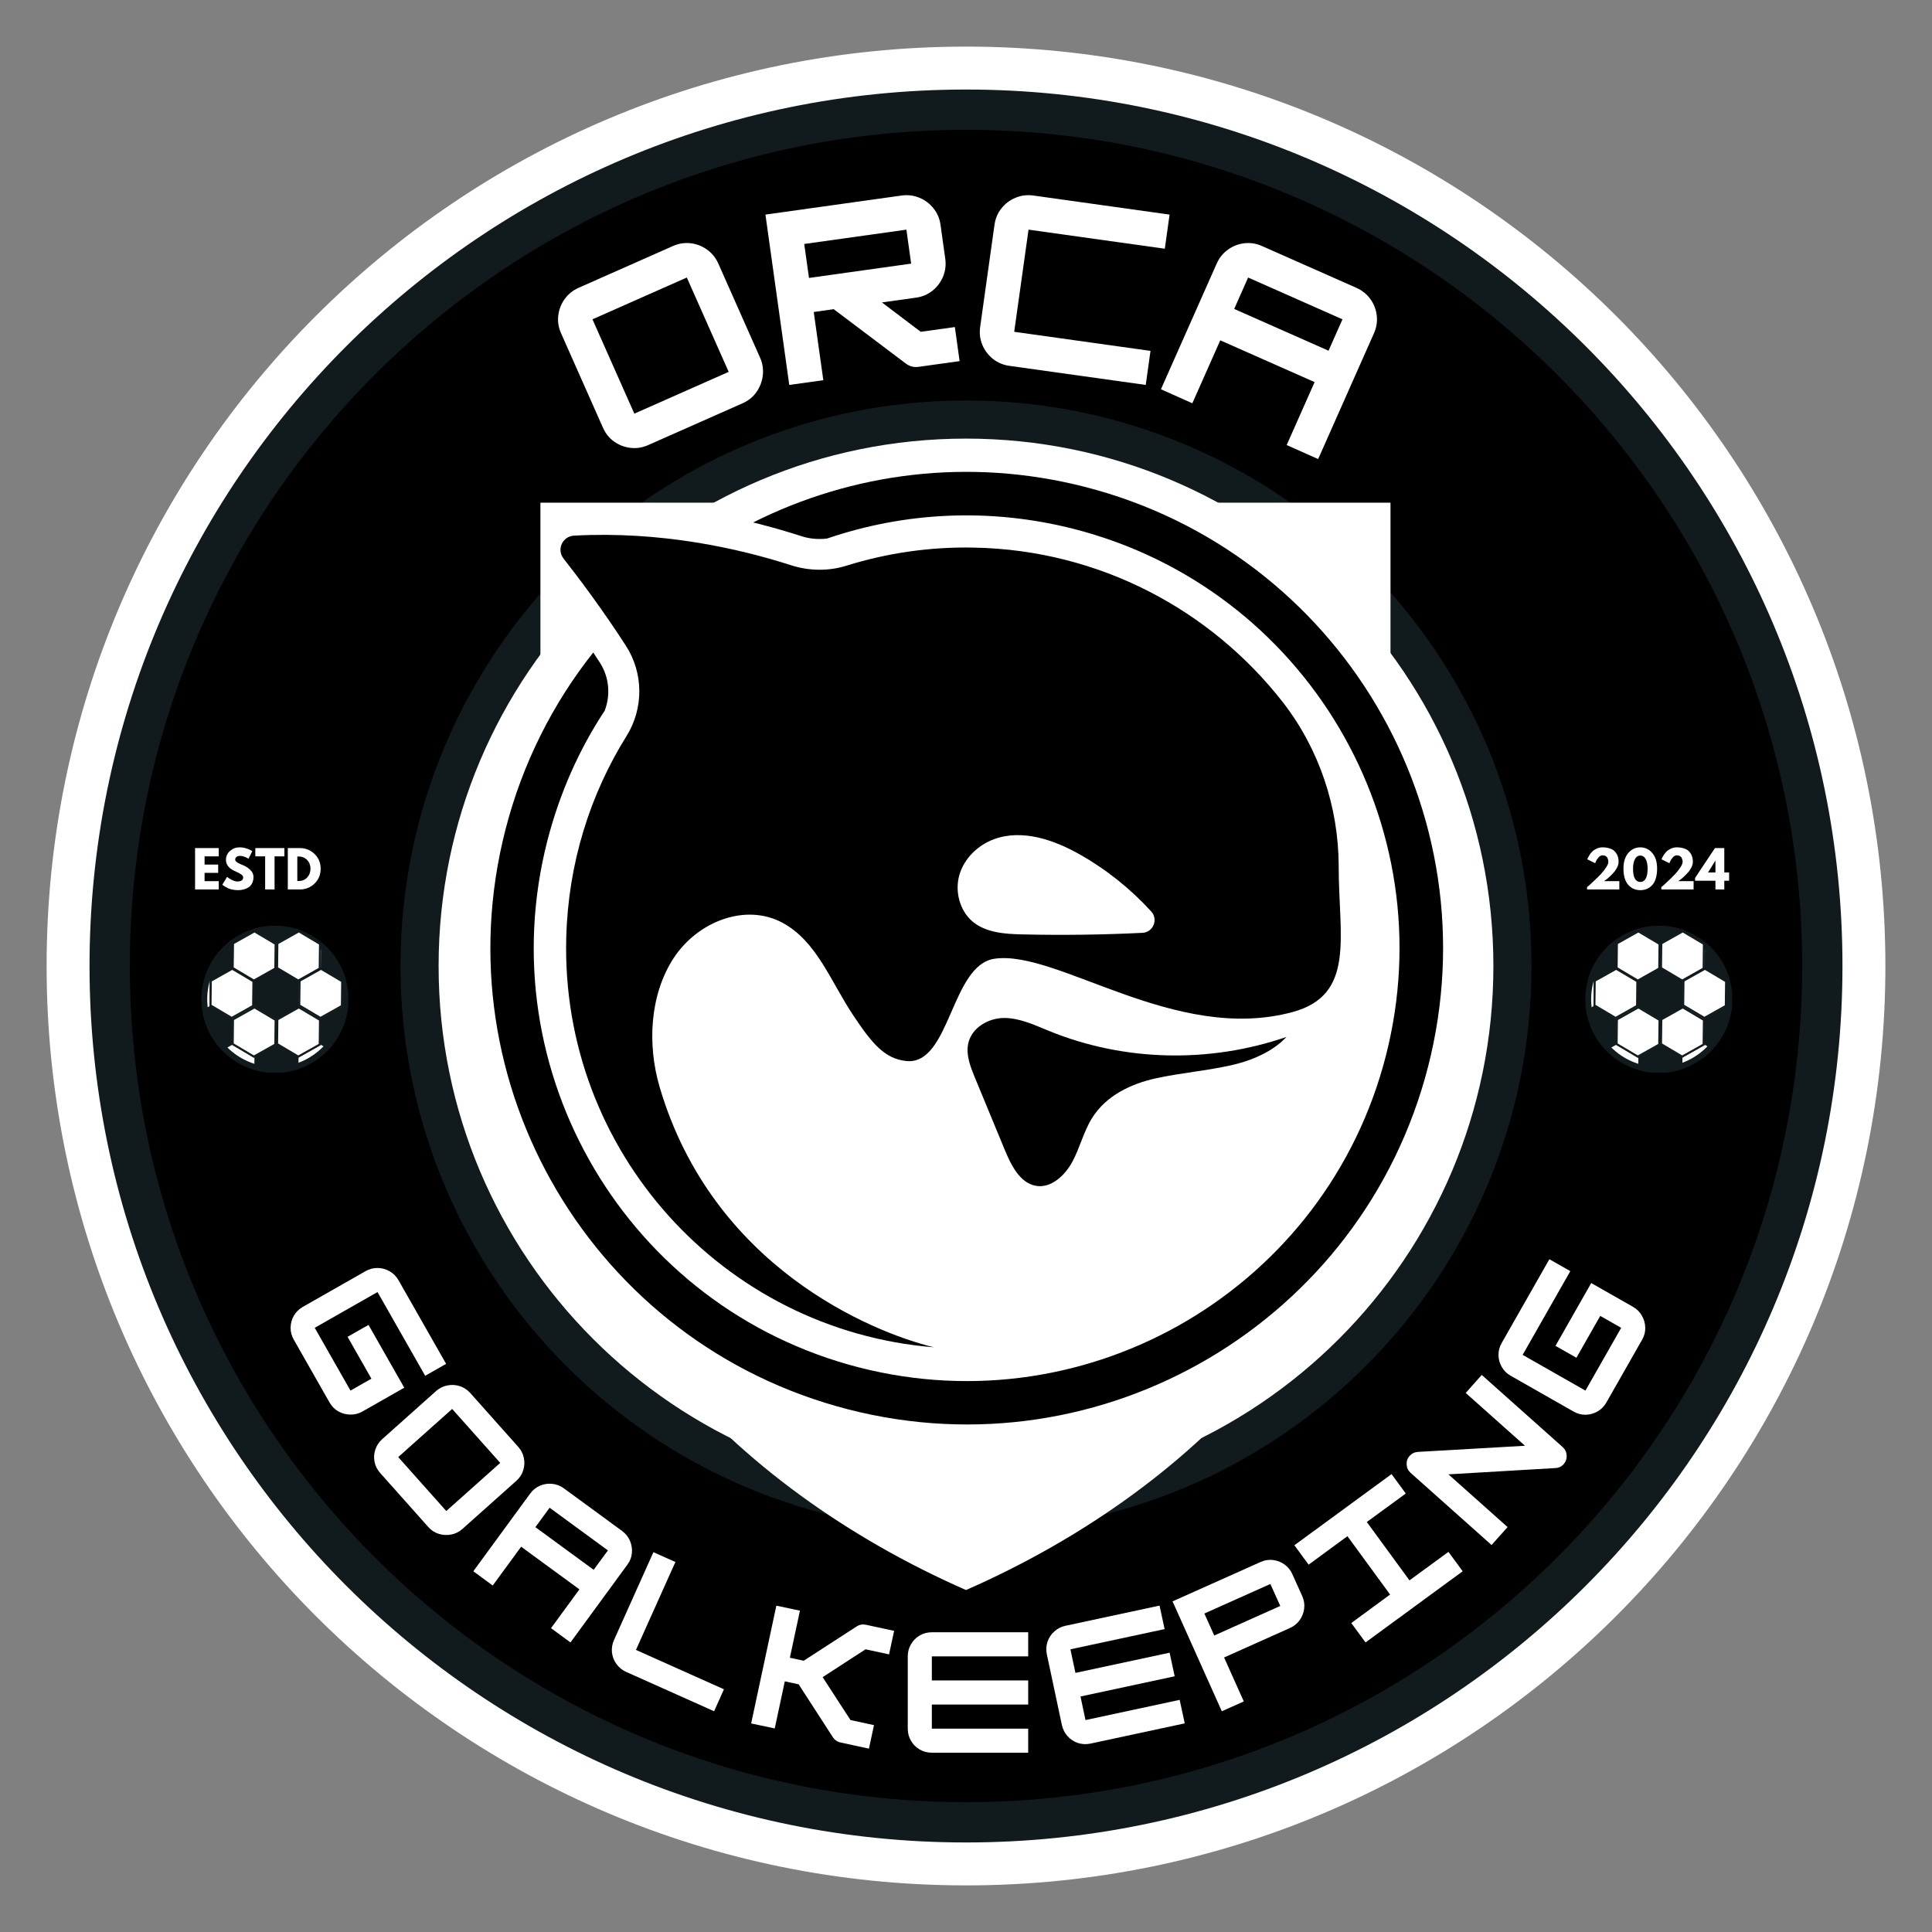 <svg version="1.0" preserveAspectRatio="xMidYMid meet" height="500" viewBox="0 0 375 375" zoomAndPan="magnify" width="500" xmlns:xlink="http://www.w3.org/1999/xlink" xmlns="http://www.w3.org/2000/svg"><rect x="0" y="0" width="375" height="375" fill="#808080" stroke="none"/><defs><g></g><clipPath id="1bfa4378e1"><path clip-rule="nonzero" d="M 9.047 9.047 L 365.953 9.047 L 365.953 365.953 L 9.047 365.953 Z M 9.047 9.047"></path></clipPath><clipPath id="4350d46f94"><path clip-rule="nonzero" d="M 187.5 9.047 C 88.945 9.047 9.047 88.941 9.047 187.5 C 9.047 286.055 88.945 365.953 187.5 365.953 C 286.055 365.953 365.953 286.055 365.953 187.5 C 365.953 88.941 286.055 9.047 187.5 9.047 Z M 187.5 9.047"></path></clipPath><clipPath id="11b50e1cae"><path clip-rule="nonzero" d="M 17.379 17.379 L 357.621 17.379 L 357.621 357.621 L 17.379 357.621 Z M 17.379 17.379"></path></clipPath><clipPath id="08134167a1"><path clip-rule="nonzero" d="M 187.5 17.379 C 93.547 17.379 17.379 93.547 17.379 187.5 C 17.379 281.453 93.547 357.621 187.5 357.621 C 281.453 357.621 357.621 281.453 357.621 187.5 C 357.621 93.547 281.453 17.379 187.5 17.379 Z M 187.5 17.379"></path></clipPath><clipPath id="37cafa5a40"><path clip-rule="nonzero" d="M 25.199 25.199 L 349.801 25.199 L 349.801 349.801 L 25.199 349.801 Z M 25.199 25.199"></path></clipPath><clipPath id="57208f708f"><path clip-rule="nonzero" d="M 187.5 25.199 C 97.863 25.199 25.199 97.863 25.199 187.5 C 25.199 277.137 97.863 349.801 187.5 349.801 C 277.137 349.801 349.801 277.137 349.801 187.5 C 349.801 97.863 277.137 25.199 187.5 25.199 Z M 187.5 25.199"></path></clipPath><clipPath id="ccdd1a5bdb"><path clip-rule="nonzero" d="M 77.734 77.734 L 297.266 77.734 L 297.266 297.266 L 77.734 297.266 Z M 77.734 77.734"></path></clipPath><clipPath id="0f41ffc900"><path clip-rule="nonzero" d="M 187.5 77.734 C 126.879 77.734 77.734 126.879 77.734 187.5 C 77.734 248.121 126.879 297.266 187.5 297.266 C 248.121 297.266 297.266 248.121 297.266 187.5 C 297.266 126.879 248.121 77.734 187.5 77.734 Z M 187.5 77.734"></path></clipPath><clipPath id="2d6a90215e"><path clip-rule="nonzero" d="M 85.133 85.133 L 289.867 85.133 L 289.867 289.867 L 85.133 289.867 Z M 85.133 85.133"></path></clipPath><clipPath id="0dee808333"><path clip-rule="nonzero" d="M 187.5 85.133 C 130.965 85.133 85.133 130.965 85.133 187.5 C 85.133 244.035 130.965 289.867 187.5 289.867 C 244.035 289.867 289.867 244.035 289.867 187.5 C 289.867 130.965 244.035 85.133 187.5 85.133 Z M 187.5 85.133"></path></clipPath><clipPath id="fed204cf0c"><path clip-rule="nonzero" d="M 104.895 97.367 L 269.895 97.367 L 269.895 308.867 L 104.895 308.867 Z M 104.895 97.367"></path></clipPath><clipPath id="99a554adb6"><path clip-rule="nonzero" d="M 39.086 180 L 67.586 180 L 67.586 208 L 39.086 208 Z M 39.086 180"></path></clipPath><clipPath id="936fbb670a"><path clip-rule="nonzero" d="M 39.086 179.691 L 67.586 179.691 L 67.586 208.191 L 39.086 208.191 Z M 39.086 179.691"></path></clipPath><clipPath id="3050bfa593"><path clip-rule="nonzero" d="M 49 179.691 L 58 179.691 L 58 183 L 49 183 Z M 49 179.691"></path></clipPath><clipPath id="f75f2f29fd"><path clip-rule="nonzero" d="M 49 179.691 L 58 179.691 L 58 184 L 49 184 Z M 49 179.691"></path></clipPath><clipPath id="4f91f88352"><path clip-rule="nonzero" d="M 62 182 L 67.586 182 L 67.586 191 L 62 191 Z M 62 182"></path></clipPath><clipPath id="be5c00f398"><path clip-rule="nonzero" d="M 62 195 L 67.586 195 L 67.586 204 L 62 204 Z M 62 195"></path></clipPath><clipPath id="fe74ccaa9e"><path clip-rule="nonzero" d="M 49 202 L 58 202 L 58 208.191 L 49 208.191 Z M 49 202"></path></clipPath><clipPath id="1bb599b451"><path clip-rule="nonzero" d="M 39.086 195 L 45 195 L 45 204 L 39.086 204 Z M 39.086 195"></path></clipPath><clipPath id="5ecff3cfbe"><path clip-rule="nonzero" d="M 39.086 195 L 46 195 L 46 204 L 39.086 204 Z M 39.086 195"></path></clipPath><clipPath id="5097899678"><path clip-rule="nonzero" d="M 39.086 182 L 46 182 L 46 191 L 39.086 191 Z M 39.086 182"></path></clipPath><clipPath id="877c0831ab"><path clip-rule="nonzero" d="M 307.703 179.691 L 336.203 179.691 L 336.203 208.191 L 307.703 208.191 Z M 307.703 179.691"></path></clipPath><clipPath id="18e05f3f9e"><path clip-rule="nonzero" d="M 318 179.691 L 327 179.691 L 327 183 L 318 183 Z M 318 179.691"></path></clipPath><clipPath id="2883868b70"><path clip-rule="nonzero" d="M 317 179.691 L 327 179.691 L 327 184 L 317 184 Z M 317 179.691"></path></clipPath><clipPath id="60cfbcde98"><path clip-rule="nonzero" d="M 330 195 L 336.203 195 L 336.203 204 L 330 204 Z M 330 195"></path></clipPath><clipPath id="463f32eb15"><path clip-rule="nonzero" d="M 318 202 L 327 202 L 327 208.191 L 318 208.191 Z M 318 202"></path></clipPath><clipPath id="b2a6dde82b"><path clip-rule="nonzero" d="M 317 202 L 327 202 L 327 208.191 L 317 208.191 Z M 317 202"></path></clipPath><clipPath id="d26a6ed13a"><path clip-rule="nonzero" d="M 307.703 195 L 314 195 L 314 204 L 307.703 204 Z M 307.703 195"></path></clipPath></defs><g clip-path="url(#1bfa4378e1)"><g clip-path="url(#4350d46f94)"><path fill-rule="nonzero" fill-opacity="1" d="M 9.047 9.047 L 365.953 9.047 L 365.953 365.953 L 9.047 365.953 Z M 9.047 9.047" fill="#ffffff"></path></g></g><g clip-path="url(#11b50e1cae)"><g clip-path="url(#08134167a1)"><path fill-rule="nonzero" fill-opacity="1" d="M 17.379 17.379 L 357.621 17.379 L 357.621 357.621 L 17.379 357.621 Z M 17.379 17.379" fill="#111b1e"></path></g></g><g clip-path="url(#37cafa5a40)"><g clip-path="url(#57208f708f)"><path fill-rule="nonzero" fill-opacity="1" d="M 25.199 25.199 L 349.801 25.199 L 349.801 349.801 L 25.199 349.801 Z M 25.199 25.199" fill="#000000"></path></g></g><g clip-path="url(#ccdd1a5bdb)"><g clip-path="url(#0f41ffc900)"><path fill-rule="nonzero" fill-opacity="1" d="M 77.734 77.734 L 297.266 77.734 L 297.266 297.266 L 77.734 297.266 Z M 77.734 77.734" fill="#111b1e"></path></g></g><g clip-path="url(#2d6a90215e)"><g clip-path="url(#0dee808333)"><path fill-rule="nonzero" fill-opacity="1" d="M 85.133 85.133 L 289.867 85.133 L 289.867 289.867 L 85.133 289.867 Z M 85.133 85.133" fill="#ffffff"></path></g></g><g clip-path="url(#fed204cf0c)"><path fill-rule="nonzero" fill-opacity="1" d="M 270.105 97.574 L 270.105 201.094 C 270.105 249.914 233.07 288.641 187.5 308.625 C 142.055 288.68 104.895 250.016 104.895 201.094 L 104.895 97.574 L 270.105 97.574" fill="#ffffff"></path></g><g clip-path="url(#99a554adb6)"><path fill-rule="nonzero" fill-opacity="1" d="M 53.359 207.668 C 45.801 207.668 39.652 201.52 39.652 193.965 C 39.652 186.406 45.801 180.258 53.359 180.258 C 60.914 180.258 67.062 186.406 67.062 193.965 C 67.062 201.52 60.914 207.668 53.359 207.668" fill="#ffffff"></path></g><g clip-path="url(#936fbb670a)"><path fill-rule="nonzero" fill-opacity="1" d="M 53.359 179.691 C 45.477 179.691 39.086 186.082 39.086 193.965 C 39.086 201.848 45.477 208.238 53.359 208.238 C 61.242 208.238 67.633 201.848 67.633 193.965 C 67.633 186.082 61.242 179.691 53.359 179.691 Z M 53.359 180.828 C 60.602 180.828 66.492 186.723 66.492 193.965 C 66.492 201.207 60.602 207.102 53.359 207.102 C 46.113 207.102 40.223 201.207 40.223 193.965 C 40.223 186.723 46.113 180.828 53.359 180.828" fill="#111b1e"></path></g><path fill-rule="nonzero" fill-opacity="1" d="M 49.387 195.188 L 49.41 190.375 L 53.621 188.051 L 57.809 190.535 L 57.785 195.344 L 53.574 197.672 L 49.387 195.188" fill="#111b1e"></path><path fill-rule="nonzero" fill-opacity="1" d="M 53.625 187.852 L 49.238 190.273 L 49.215 195.285 L 53.574 197.871 L 57.957 195.445 L 57.98 190.438 Z M 53.617 188.246 L 57.637 190.633 L 57.613 195.242 L 53.578 197.473 L 49.559 195.09 L 49.582 190.48 L 53.617 188.246" fill="#111b1e"></path><path fill-rule="nonzero" fill-opacity="1" d="M 53.809 187.875 L 53.867 183.129 L 58 180.805 L 62.082 183.227 L 62.027 187.969 L 57.891 190.297 L 53.809 187.875" fill="#ffffff"></path><path fill-rule="nonzero" fill-opacity="1" d="M 58.004 180.609 L 53.699 183.031 L 53.641 187.969 L 57.887 190.488 L 62.195 188.07 L 62.254 183.129 Z M 58 181 L 61.914 183.32 L 61.859 187.871 L 57.895 190.102 L 53.98 187.777 L 54.031 183.23 L 58 181" fill="#111b1e"></path><path fill-rule="nonzero" fill-opacity="1" d="M 53.688 187.941 L 57.891 190.434 L 62.148 188.043 L 62.207 183.156 L 58.004 180.664 L 53.746 183.059 Z M 57.887 190.547 L 53.594 187.996 L 53.594 187.969 L 53.652 183.004 L 53.676 182.988 L 58.004 180.555 L 62.301 183.105 L 62.301 183.133 L 62.242 188.098 L 62.219 188.109 L 57.887 190.547" fill="#111b1e"></path><path fill-rule="nonzero" fill-opacity="1" d="M 57.891 190.434 L 53.688 187.941 L 53.746 183.059 L 58.004 180.664 L 62.207 183.156 L 62.148 188.043 Z M 58.004 180.555 L 53.676 182.988 L 53.652 183.004 L 53.594 187.969 L 53.594 187.996 L 57.887 190.547 L 62.219 188.109 L 62.242 188.098 L 62.301 183.133 L 62.301 183.105 L 58.004 180.555" fill="#111b1e"></path><path fill-rule="nonzero" fill-opacity="1" d="M 53.809 202.629 L 53.867 197.887 L 58 195.562 L 62.082 197.98 L 62.027 202.727 L 57.891 205.051 L 53.809 202.629" fill="#ffffff"></path><path fill-rule="nonzero" fill-opacity="1" d="M 58.004 195.367 L 53.699 197.785 L 53.641 202.727 L 57.887 205.246 L 62.195 202.828 L 62.254 197.887 Z M 58 195.754 L 61.914 198.078 L 61.859 202.629 L 57.895 204.855 L 53.98 202.535 L 54.031 197.984 L 58 195.754" fill="#111b1e"></path><path fill-rule="nonzero" fill-opacity="1" d="M 53.688 202.699 L 57.891 205.191 L 62.148 202.797 L 62.207 197.914 L 58.004 195.422 L 53.746 197.812 Z M 57.887 205.301 L 53.594 202.754 L 53.594 202.723 L 53.652 197.758 L 53.676 197.746 L 58.004 195.312 L 62.301 197.859 L 62.301 197.887 L 62.242 202.855 L 57.887 205.301" fill="#111b1e"></path><path fill-rule="nonzero" fill-opacity="1" d="M 57.891 205.191 L 53.688 202.699 L 53.746 197.812 L 58.004 195.422 L 62.207 197.914 L 62.148 202.797 Z M 58.004 195.312 L 53.676 197.746 L 53.652 197.758 L 53.594 202.723 L 53.594 202.754 L 57.887 205.301 L 62.242 202.855 L 62.301 197.887 L 62.301 197.859 L 58.004 195.312" fill="#111b1e"></path><path fill-rule="nonzero" fill-opacity="1" d="M 45.195 202.629 L 45.25 197.887 L 49.387 195.562 L 53.469 197.98 L 53.414 202.727 L 49.277 205.051 L 45.195 202.629" fill="#ffffff"></path><path fill-rule="nonzero" fill-opacity="1" d="M 49.391 195.367 L 45.086 197.785 L 45.027 202.727 L 49.273 205.246 L 53.582 202.828 L 53.641 197.887 Z M 49.387 195.754 L 53.301 198.078 L 53.246 202.629 L 49.277 204.855 L 45.367 202.535 L 45.418 197.984 L 49.387 195.754" fill="#111b1e"></path><path fill-rule="nonzero" fill-opacity="1" d="M 45.074 202.699 L 49.273 205.191 L 53.535 202.797 L 53.594 197.914 L 49.391 195.422 L 45.133 197.812 Z M 49.273 205.301 L 44.977 202.754 L 44.977 202.723 L 45.039 197.758 L 45.062 197.746 L 49.391 195.312 L 53.688 197.859 L 53.688 197.887 L 53.629 202.855 L 49.273 205.301" fill="#111b1e"></path><path fill-rule="nonzero" fill-opacity="1" d="M 49.273 205.191 L 45.074 202.699 L 45.133 197.812 L 49.391 195.422 L 53.594 197.914 L 53.535 202.797 Z M 49.391 195.312 L 45.062 197.746 L 45.039 197.758 L 44.977 202.723 L 44.977 202.754 L 49.273 205.301 L 53.629 202.855 L 53.688 197.887 L 53.688 197.859 L 49.391 195.312" fill="#111b1e"></path><path fill-rule="nonzero" fill-opacity="1" d="M 40.891 195.133 L 40.945 190.387 L 45.082 188.062 L 49.164 190.484 L 49.105 195.227 L 44.969 197.551 L 40.891 195.133" fill="#ffffff"></path><path fill-rule="nonzero" fill-opacity="1" d="M 45.086 187.867 L 40.777 190.289 L 40.719 195.227 L 44.969 197.746 L 49.273 195.328 L 49.332 190.387 Z M 45.078 188.258 L 48.992 190.578 L 48.938 195.129 L 44.973 197.355 L 41.059 195.035 L 41.113 190.484 L 45.078 188.258" fill="#111b1e"></path><path fill-rule="nonzero" fill-opacity="1" d="M 40.766 195.199 L 44.969 197.691 L 49.227 195.301 L 49.285 190.414 L 45.082 187.922 L 40.824 190.316 Z M 44.969 197.801 L 40.672 195.254 L 40.672 195.227 L 40.73 190.258 L 45.086 187.812 L 49.379 190.359 L 49.379 190.387 L 49.32 195.355 L 49.297 195.367 L 44.969 197.801" fill="#111b1e"></path><path fill-rule="nonzero" fill-opacity="1" d="M 44.969 197.691 L 40.766 195.199 L 40.824 190.316 L 45.082 187.922 L 49.285 190.414 L 49.227 195.301 Z M 45.086 187.812 L 40.73 190.258 L 40.672 195.227 L 40.672 195.254 L 44.969 197.801 L 49.297 195.367 L 49.32 195.355 L 49.379 190.387 L 49.379 190.359 L 45.086 187.812" fill="#111b1e"></path><path fill-rule="nonzero" fill-opacity="1" d="M 45.195 187.875 L 45.25 183.129 L 49.387 180.805 L 53.469 183.227 L 53.414 187.969 L 49.277 190.297 L 45.195 187.875" fill="#ffffff"></path><path fill-rule="nonzero" fill-opacity="1" d="M 49.391 180.609 L 45.086 183.031 L 45.027 187.969 L 49.273 190.488 L 53.582 188.07 L 53.641 183.129 Z M 49.387 181 L 53.301 183.32 L 53.246 187.871 L 49.277 190.102 L 45.367 187.777 L 45.418 183.23 L 49.387 181" fill="#111b1e"></path><path fill-rule="nonzero" fill-opacity="1" d="M 45.074 187.941 L 49.273 190.434 L 53.535 188.043 L 53.594 183.156 L 49.391 180.664 L 45.133 183.059 Z M 49.273 190.547 L 44.977 187.996 L 44.977 187.969 L 45.039 183.004 L 45.062 182.988 L 49.391 180.555 L 53.688 183.105 L 53.688 183.133 L 53.629 188.098 L 53.605 188.109 L 49.273 190.547" fill="#111b1e"></path><path fill-rule="nonzero" fill-opacity="1" d="M 49.273 190.434 L 45.074 187.941 L 45.133 183.059 L 49.391 180.664 L 53.594 183.156 L 53.535 188.043 Z M 49.391 180.555 L 45.062 182.988 L 45.039 183.004 L 44.977 187.969 L 44.977 187.996 L 49.273 190.547 L 53.605 188.109 L 53.629 188.098 L 53.688 183.133 L 53.688 183.105 L 49.391 180.555" fill="#111b1e"></path><path fill-rule="nonzero" fill-opacity="1" d="M 58.117 195.133 L 58.172 190.387 L 62.309 188.062 L 66.391 190.484 L 66.336 195.227 L 62.199 197.551 L 58.117 195.133" fill="#ffffff"></path><path fill-rule="nonzero" fill-opacity="1" d="M 62.312 187.867 L 58.004 190.289 L 57.945 195.227 L 62.195 197.746 L 66.504 195.328 L 66.559 190.387 Z M 62.305 188.258 L 66.219 190.578 L 66.168 195.129 L 62.199 197.355 L 58.285 195.035 L 58.34 190.484 L 62.305 188.258" fill="#111b1e"></path><path fill-rule="nonzero" fill-opacity="1" d="M 57.996 195.199 L 62.195 197.691 L 66.457 195.301 L 66.512 190.414 L 62.309 187.922 L 58.051 190.316 Z M 62.195 197.801 L 57.898 195.254 L 57.898 195.227 L 57.957 190.258 L 57.98 190.246 L 62.312 187.812 L 66.609 190.359 L 66.609 190.387 L 66.551 195.355 L 66.527 195.367 L 62.195 197.801" fill="#111b1e"></path><path fill-rule="nonzero" fill-opacity="1" d="M 62.195 197.691 L 57.996 195.199 L 58.051 190.316 L 62.309 187.922 L 66.512 190.414 L 66.457 195.301 Z M 62.312 187.812 L 57.98 190.246 L 57.957 190.258 L 57.898 195.227 L 57.898 195.254 L 62.195 197.801 L 66.527 195.367 L 66.551 195.355 L 66.609 190.387 L 66.609 190.359 L 62.312 187.812" fill="#111b1e"></path><g clip-path="url(#3050bfa593)"><path fill-rule="nonzero" fill-opacity="1" d="M 49.504 180.516 L 49.504 180.398 C 50.758 180.039 52.055 179.859 53.359 179.859 C 54.84 179.859 56.309 180.094 57.723 180.551 L 57.723 180.609 L 53.582 182.934 L 49.504 180.516" fill="#111b1e"></path></g><g clip-path="url(#f75f2f29fd)"><path fill-rule="nonzero" fill-opacity="1" d="M 53.359 179.691 C 51.961 179.691 50.613 179.895 49.336 180.27 L 49.332 180.609 L 53.582 183.129 L 57.887 180.711 L 57.891 180.43 C 56.469 179.953 54.941 179.691 53.359 179.691 Z M 53.359 180.027 C 54.715 180.027 56.062 180.227 57.363 180.617 L 53.586 182.738 L 49.797 180.492 C 50.957 180.184 52.156 180.027 53.359 180.027" fill="#111b1e"></path></g><path fill-rule="nonzero" fill-opacity="1" d="M 62.422 187.875 L 62.477 183.203 C 64.613 185.016 66.145 187.383 66.914 190.066 L 66.504 190.297 L 62.422 187.875" fill="#111b1e"></path><g clip-path="url(#4f91f88352)"><path fill-rule="nonzero" fill-opacity="1" d="M 62.445 182.957 L 62.312 183.031 L 62.254 187.969 L 66.504 190.488 L 67.109 190.148 C 66.32 187.289 64.664 184.793 62.445 182.957 Z M 62.641 183.57 C 64.574 185.297 65.977 187.5 66.715 189.984 L 66.508 190.102 L 62.594 187.777 L 62.641 183.57" fill="#111b1e"></path></g><g clip-path="url(#be5c00f398)"><path fill-rule="nonzero" fill-opacity="1" d="M 62.32 202.617 L 62.379 197.816 L 66.598 195.461 L 67.312 195.883 C 66.906 198.711 65.668 201.32 63.723 203.441 L 62.32 202.617" fill="#111b1e"></path><path fill-rule="nonzero" fill-opacity="1" d="M 66.602 195.262 L 62.207 197.715 L 62.148 202.715 L 63.758 203.66 C 65.742 201.531 67.09 198.809 67.5 195.793 Z M 66.598 195.66 L 67.125 195.969 C 66.715 198.676 65.531 201.176 63.691 203.223 L 62.496 202.52 L 62.547 197.914 L 66.598 195.66" fill="#111b1e"></path></g><g clip-path="url(#fe74ccaa9e)"><path fill-rule="nonzero" fill-opacity="1" d="M 53.359 208.07 C 52.066 208.07 50.777 207.891 49.531 207.539 L 49.559 205.234 L 53.695 202.91 L 57.777 205.328 L 57.754 207.367 C 56.332 207.832 54.852 208.07 53.359 208.07" fill="#111b1e"></path><path fill-rule="nonzero" fill-opacity="1" d="M 53.699 202.715 L 49.391 205.133 L 49.359 207.664 C 50.629 208.035 51.969 208.238 53.359 208.238 C 54.953 208.238 56.488 207.973 57.922 207.488 L 57.945 205.234 Z M 53.695 203.102 L 57.605 205.426 L 57.586 207.242 C 56.215 207.68 54.793 207.898 53.359 207.898 C 52.125 207.898 50.895 207.734 49.699 207.41 L 49.727 205.332 L 53.695 203.102" fill="#111b1e"></path></g><g clip-path="url(#1bb599b451)"><path fill-rule="nonzero" fill-opacity="1" d="M 43.184 203.664 C 41.207 201.578 39.922 198.996 39.449 196.176 L 40.797 195.418 L 44.938 197.879 L 44.883 202.707 L 43.184 203.664" fill="#111b1e"></path></g><g clip-path="url(#5ecff3cfbe)"><path fill-rule="nonzero" fill-opacity="1" d="M 40.801 195.223 L 39.262 196.086 C 39.738 199.09 41.133 201.785 43.152 203.879 L 45.051 202.809 L 45.109 197.785 Z M 40.793 195.617 L 44.766 197.977 L 44.711 202.605 L 43.215 203.449 C 41.344 201.434 40.113 198.961 39.641 196.266 L 40.793 195.617" fill="#111b1e"></path></g><g clip-path="url(#5097899678)"><path fill-rule="nonzero" fill-opacity="1" d="M 39.934 189.68 C 40.863 186.898 42.562 184.492 44.855 182.711 L 45.164 182.898 L 45.105 187.852 L 40.906 190.273 L 39.934 189.68" fill="#111b1e"></path><path fill-rule="nonzero" fill-opacity="1" d="M 44.844 182.504 C 42.48 184.305 40.676 186.832 39.727 189.758 L 40.902 190.473 L 45.277 187.953 L 45.336 182.801 Z M 44.867 182.922 L 44.988 182.996 L 44.934 187.75 L 40.91 190.07 L 40.145 189.605 C 41.059 186.945 42.684 184.645 44.867 182.922" fill="#111b1e"></path></g><path fill-rule="nonzero" fill-opacity="1" d="M 210.613 94.512 C 188.105 88.738 165.422 91.754 146.184 101.41 C 146.723 101.535 147.258 101.664 147.793 101.816 C 150.348 102.48 152.93 103.223 155.457 104.039 C 155.688 104.117 155.918 104.168 156.148 104.246 C 157.605 104.629 159.086 104.703 160.543 104.527 C 175.512 99.418 192.066 98.473 208.52 102.688 C 253.453 114.234 280.531 160.012 268.984 204.973 C 257.465 249.883 211.66 276.938 166.723 265.414 C 121.789 253.867 94.711 208.062 106.258 163.129 C 108.633 153.934 112.414 145.449 117.371 137.941 C 118.543 134.898 118.238 131.426 116.449 128.641 C 116.016 127.977 115.582 127.312 115.148 126.648 C 107.355 136.484 101.43 148.082 98.109 161.035 C 85.41 210.492 115.199 260.867 164.656 273.562 C 214.113 286.262 264.488 256.473 277.188 207.043 C 289.855 157.586 260.07 107.207 210.613 94.512 Z M 210.613 94.512" fill="#000000"></path><path fill-rule="nonzero" fill-opacity="1" d="M 121.508 125.371 C 124.906 130.66 124.957 137.453 121.637 142.82 C 114.535 154.188 110.293 167.547 109.91 181.957 C 108.785 223.441 140.387 258.211 181.262 261.508 C 168.996 258.516 138.367 245.82 128.074 211.129 C 125.594 202.801 126.105 193.094 130.754 185.965 C 135.43 178.84 144.703 175.262 151.855 179.094 C 158.574 182.695 161.258 190.59 165.703 197.207 C 169.332 202.648 171.758 205.508 175.922 205.945 C 184.453 206.785 184.531 187.371 193.012 186.094 C 205.195 184.281 228.062 202.621 250.875 196.441 C 263.16 193.121 259.84 181.777 259.84 168.262 C 259.84 168.211 259.84 168.16 259.84 168.109 C 259.812 156.613 256.035 145.348 248.984 136.281 C 235.059 118.449 213.523 106.773 189.102 106.289 C 180.469 106.109 172.141 107.359 164.324 109.789 C 160.848 110.887 157.094 110.836 153.621 109.738 C 143.145 106.363 128.176 103.07 111.418 103.965 C 109.168 104.09 107.992 106.672 109.398 108.434 C 112.363 112.215 116.961 118.32 121.508 125.371 Z M 186.215 169.82 C 187.137 166.629 189.793 164.047 192.91 162.898 C 198.375 160.879 204.508 162.977 209.566 165.836 C 214.727 168.75 219.426 172.504 223.438 176.898 C 224.867 178.457 223.844 180.961 221.75 181.062 C 214.012 181.445 206.246 181.547 198.477 181.367 C 195.105 181.293 191.453 181.062 188.82 178.914 C 186.266 176.77 185.297 173.016 186.215 169.82 Z M 186.215 169.82" fill="#000000"></path><path fill-rule="nonzero" fill-opacity="1" d="M 203.586 200.094 C 200.777 198.945 197.918 197.59 194.902 197.59 C 191.887 197.59 188.594 199.43 187.926 202.57 C 187.469 204.742 188.336 206.965 189.152 208.984 C 191.094 213.711 193.062 218.438 195.004 223.137 C 196.254 226.176 197.969 229.598 201.031 230.16 C 203.945 230.699 206.652 228.246 208.133 225.512 C 209.617 222.777 210.332 219.609 211.992 216.98 C 214.727 212.609 219.605 210.336 224.406 209.289 C 229.211 208.242 234.27 207.832 239.098 206.734 C 243.977 205.613 247.551 203.594 249.699 201.27 C 234.754 206.402 218.227 206.07 203.586 200.094 Z M 203.586 200.094" fill="#000000"></path><g fill-opacity="1" fill="#ffffff"><g transform="translate(118.202, 89.774)"><g><path d="M 25.938 -11.5 L 7.625 -3.391 C 6.508 -2.891 5.363 -2.707 4.188 -2.844 C 3.02 -2.977 1.957 -3.383 1 -4.062 C 0.039 -4.75 -0.68 -5.648 -1.172 -6.766 L -9.297 -25.078 C -9.797 -26.203 -9.977 -27.348 -9.844 -28.516 C -9.707 -29.691 -9.297 -30.758 -8.609 -31.719 C -7.922 -32.676 -7.02 -33.406 -5.906 -33.906 L 12.406 -42.016 C 13.531 -42.516 14.676 -42.695 15.844 -42.562 C 17.008 -42.426 18.07 -42.016 19.031 -41.328 C 19.988 -40.648 20.719 -39.75 21.219 -38.625 L 29.344 -20.312 C 29.82 -19.227 29.992 -18.098 29.859 -16.922 C 29.723 -15.754 29.32 -14.688 28.656 -13.719 C 27.988 -12.75 27.082 -12.008 25.938 -11.5 Z M -3.203 -27.797 L 4.922 -9.484 L 23.234 -17.594 L 15.109 -35.906 Z M -3.203 -27.797"></path></g></g></g><g fill-opacity="1" fill="#ffffff"><g transform="translate(151.54, 74.95)"><g><path d="M 31.016 -31.297 L 31.938 -24.703 C 32.102 -23.492 31.957 -22.344 31.5 -21.25 C 31.051 -20.164 30.363 -19.254 29.438 -18.516 C 28.52 -17.785 27.453 -17.336 26.234 -17.172 L 19.641 -16.25 L 27.172 -10.547 L 33.797 -11.469 L 34.719 -4.859 L 26.781 -3.75 C 25.844 -3.613 25 -3.832 24.25 -4.406 L 10.281 -14.938 L 6.406 -14.391 L 8.266 -1.156 L 1.656 -0.234 L -2.969 -33.297 L 23.469 -37 C 24.688 -37.164 25.836 -37.02 26.922 -36.562 C 28.016 -36.113 28.926 -35.426 29.656 -34.5 C 30.395 -33.582 30.848 -32.516 31.016 -31.297 Z M 24.391 -30.375 L 4.562 -27.594 L 5.484 -21 L 25.312 -23.781 Z M 24.391 -30.375"></path></g></g></g><g fill-opacity="1" fill="#ffffff"><g transform="translate(187.669, 69.856)"><g><path d="M 34.719 4.859 L 8.266 1.156 C 7.055 0.988 5.988 0.539 5.062 -0.188 C 4.145 -0.926 3.457 -1.836 3 -2.922 C 2.551 -4.016 2.41 -5.164 2.578 -6.375 L 5.359 -26.203 C 5.523 -27.422 5.973 -28.488 6.703 -29.406 C 7.441 -30.332 8.352 -31.02 9.438 -31.469 C 10.531 -31.926 11.68 -32.07 12.891 -31.906 L 39.344 -28.203 L 38.422 -21.578 L 11.969 -25.281 L 9.188 -5.453 L 35.641 -1.75 Z M 34.719 4.859"></path></g></g></g><g fill-opacity="1" fill="#ffffff"><g transform="translate(223.806, 74.885)"><g><path d="M 21.156 -27.125 L 39.469 -19.016 C 40.594 -18.516 41.5 -17.785 42.188 -16.828 C 42.875 -15.867 43.285 -14.801 43.422 -13.625 C 43.555 -12.457 43.375 -11.312 42.875 -10.188 L 32.047 14.219 L 25.938 11.5 L 31.359 -0.719 L 13.047 -8.828 L 7.625 3.391 L 1.531 0.672 L 12.359 -23.734 C 12.859 -24.859 13.586 -25.758 14.547 -26.438 C 15.504 -27.125 16.566 -27.535 17.734 -27.672 C 18.898 -27.805 20.039 -27.625 21.156 -27.125 Z M 18.453 -21.016 L 15.75 -14.922 L 34.062 -6.812 L 36.766 -12.906 Z M 18.453 -21.016"></path></g></g></g><g fill-opacity="1" fill="#ffffff"><g transform="translate(54.137, 254.959)"><g><path d="M 32.453 9.766 L 28.391 12.078 L 19.141 -4.172 L 6.953 2.766 L 13.891 14.953 L 17.953 12.641 L 13.328 4.516 L 17.391 2.203 L 24.328 14.391 L 16.203 19.016 C 15.473 19.43 14.691 19.629 13.859 19.609 C 13.035 19.598 12.266 19.395 11.547 19 C 10.836 18.602 10.266 18.023 9.828 17.266 L 2.891 5.078 C 2.461 4.336 2.254 3.551 2.266 2.719 C 2.285 1.895 2.5 1.125 2.906 0.406 C 3.32 -0.301 3.898 -0.867 4.641 -1.297 L 16.828 -8.234 C 17.578 -8.66 18.363 -8.863 19.188 -8.844 C 20.02 -8.832 20.789 -8.617 21.5 -8.203 C 22.207 -7.797 22.773 -7.223 23.203 -6.484 Z M 32.453 9.766"></path></g></g></g><g fill-opacity="1" fill="#ffffff"><g transform="translate(69.92, 281.57)"><g><path d="M 13.219 14.828 L 3.891 4.359 C 3.316 3.723 2.945 3 2.781 2.188 C 2.625 1.383 2.672 0.594 2.922 -0.188 C 3.18 -0.977 3.629 -1.66 4.266 -2.234 L 14.734 -11.578 C 15.379 -12.141 16.102 -12.5 16.906 -12.656 C 17.719 -12.82 18.516 -12.781 19.297 -12.531 C 20.086 -12.281 20.77 -11.836 21.344 -11.203 L 30.672 -0.734 C 31.242 -0.086 31.609 0.633 31.766 1.438 C 31.93 2.25 31.883 3.051 31.625 3.844 C 31.375 4.633 30.926 5.312 30.281 5.875 L 19.812 15.219 C 19.188 15.77 18.469 16.125 17.656 16.281 C 16.852 16.438 16.055 16.395 15.266 16.156 C 14.484 15.926 13.801 15.484 13.219 14.828 Z M 17.844 -8.094 L 7.375 1.25 L 16.703 11.719 L 27.172 2.375 Z M 17.844 -8.094"></path></g></g></g><g fill-opacity="1" fill="#ffffff"><g transform="translate(90.918, 304.293)"><g><path d="M 18.531 -15.406 L 29.844 -7.125 C 30.531 -6.613 31.035 -5.977 31.359 -5.219 C 31.68 -4.469 31.805 -3.68 31.734 -2.859 C 31.66 -2.035 31.367 -1.281 30.859 -0.594 L 19.812 14.5 L 16.031 11.734 L 21.547 4.203 L 10.234 -4.078 L 4.719 3.453 L 0.953 0.688 L 12 -14.406 C 12.508 -15.094 13.141 -15.598 13.891 -15.922 C 14.641 -16.242 15.426 -16.363 16.25 -16.281 C 17.082 -16.207 17.844 -15.914 18.531 -15.406 Z M 15.766 -11.641 L 13 -7.875 L 24.312 0.406 L 27.078 -3.359 Z M 15.766 -11.641"></path></g></g></g><g fill-opacity="1" fill="#ffffff"><g transform="translate(116.203, 322.122)"><g><path d="M 22.406 10.031 L 5.328 2.391 C 4.547 2.035 3.914 1.52 3.438 0.844 C 2.957 0.176 2.672 -0.562 2.578 -1.375 C 2.492 -2.195 2.625 -3 2.969 -3.781 L 10.625 -20.844 L 14.891 -18.938 L 7.234 -1.875 L 24.312 5.766 Z M 22.406 10.031"></path></g></g></g><g fill-opacity="1" fill="#ffffff"><g transform="translate(144.658, 334.269)"><g><path d="M 28.891 -17.719 L 27.906 -13.156 L 23.344 -14.141 L 15.016 -8.734 L 20.422 -0.406 L 24.984 0.578 L 24 5.141 L 18.516 3.953 C 17.867 3.816 17.363 3.473 17 2.922 L 10.359 -7.344 L 7.672 -7.922 L 5.719 1.219 L 1.141 0.25 L 6.031 -22.609 L 10.609 -21.641 L 8.656 -12.5 L 11.344 -11.922 L 21.594 -18.562 C 22.156 -18.926 22.758 -19.039 23.406 -18.906 Z M 28.891 -17.719"></path></g></g></g><g fill-opacity="1" fill="#ffffff"><g transform="translate(175.024, 340.198)"><g><path d="M 24.547 -23.375 L 24.547 -18.703 L 5.844 -18.703 L 5.844 -14.031 L 24.547 -14.031 L 24.547 -9.344 L 5.844 -9.344 L 5.844 -4.672 L 24.547 -4.672 L 24.547 0 L 5.844 0 C 4.988 0 4.203 -0.207 3.484 -0.625 C 2.773 -1.039 2.211 -1.602 1.797 -2.312 C 1.379 -3.031 1.172 -3.816 1.172 -4.672 L 1.172 -18.703 C 1.172 -19.555 1.379 -20.336 1.797 -21.047 C 2.211 -21.766 2.773 -22.332 3.484 -22.75 C 4.203 -23.164 4.988 -23.375 5.844 -23.375 Z M 24.547 -23.375"></path></g></g></g><g fill-opacity="1" fill="#ffffff"><g transform="translate(205.958, 339.646)"><g><path d="M 19.109 -28 L 20.094 -23.438 L 1.812 -19.516 L 2.781 -14.938 L 21.062 -18.859 L 22.047 -14.281 L 3.766 -10.359 L 4.734 -5.781 L 23.016 -9.703 L 24 -5.141 L 5.719 -1.219 C 4.883 -1.039 4.07 -1.078 3.281 -1.328 C 2.5 -1.586 1.828 -2.023 1.266 -2.641 C 0.711 -3.254 0.344 -3.977 0.156 -4.812 L -2.766 -18.547 C -2.941 -19.379 -2.898 -20.188 -2.641 -20.969 C -2.379 -21.75 -1.941 -22.414 -1.328 -22.969 C -0.723 -23.531 -0.004 -23.898 0.828 -24.078 Z M 19.109 -28"></path></g></g></g><g fill-opacity="1" fill="#ffffff"><g transform="translate(236.093, 332.638)"><g><path d="M 8.578 -29.453 C 9.359 -29.805 10.156 -29.938 10.969 -29.844 C 11.789 -29.75 12.539 -29.461 13.219 -28.984 C 13.895 -28.504 14.406 -27.875 14.75 -27.094 L 16.672 -22.828 C 17.023 -22.047 17.148 -21.242 17.047 -20.422 C 16.953 -19.609 16.664 -18.863 16.188 -18.188 C 15.719 -17.52 15.094 -17.008 14.312 -16.656 L 1.5 -10.922 L 5.328 -2.391 L 1.062 -0.484 L -8.5 -21.812 Z M -0.406 -15.188 L 12.406 -20.922 L 10.484 -25.188 L -2.328 -19.453 Z M -0.406 -15.188"></path></g></g></g><g fill-opacity="1" fill="#ffffff"><g transform="translate(264.096, 319.483)"><g><path d="M 19.812 -14.5 L 0.953 -0.688 L -1.812 -4.453 L 5.719 -9.984 L -2.562 -21.312 L -10.094 -15.781 L -12.859 -19.547 L 6 -33.359 L 8.766 -29.594 L 1.203 -24.062 L 9.484 -12.734 L 17.047 -18.266 Z M 19.812 -14.5"></path></g></g></g><g fill-opacity="1" fill="#ffffff"><g transform="translate(288.73, 300.763)"><g><path d="M 3.891 -4.359 L 0.781 -0.875 L -14.922 -14.875 C -15.398 -15.301 -15.66 -15.836 -15.703 -16.484 C -15.742 -17.141 -15.551 -17.703 -15.125 -18.172 C -14.695 -18.648 -14.148 -18.91 -13.484 -18.953 L 7.266 -20.141 L -4.234 -30.391 L -1.125 -33.891 L 14.578 -19.891 C 15.055 -19.461 15.316 -18.922 15.359 -18.266 C 15.398 -17.617 15.207 -17.055 14.781 -16.578 C 14.344 -16.086 13.797 -15.832 13.141 -15.812 L -7.594 -14.594 Z M 3.891 -4.359"></path></g></g></g><g fill-opacity="1" fill="#ffffff"><g transform="translate(308.904, 277.306)"><g><path d="M -8.172 -32.891 L -4.109 -30.578 L -13.359 -14.328 L -1.172 -7.391 L 5.766 -19.578 L 1.703 -21.891 L -2.922 -13.766 L -6.984 -16.078 L -0.047 -28.266 L 8.078 -23.641 C 8.805 -23.223 9.375 -22.656 9.781 -21.938 C 10.195 -21.227 10.414 -20.461 10.438 -19.641 C 10.469 -18.816 10.266 -18.023 9.828 -17.266 L 2.891 -5.078 C 2.461 -4.336 1.891 -3.758 1.172 -3.344 C 0.461 -2.938 -0.301 -2.723 -1.125 -2.703 C -1.957 -2.691 -2.742 -2.898 -3.484 -3.328 L -15.672 -10.266 C -16.422 -10.691 -17 -11.258 -17.406 -11.969 C -17.82 -12.688 -18.035 -13.457 -18.047 -14.281 C -18.055 -15.113 -17.848 -15.898 -17.422 -16.641 Z M -8.172 -32.891"></path></g></g></g><g fill-opacity="1" fill="#ffffff"><g transform="translate(37.286, 172.641)"><g><path d="M 5.172 -8.031 L 5.172 -6.422 L 2.422 -6.422 L 2.422 -4.828 L 5.062 -4.828 L 5.062 -3.219 L 2.422 -3.219 L 2.422 -1.609 L 5.172 -1.609 L 5.172 0 L 0.578 0 L 0.578 -8.031 Z M 5.172 -8.031"></path></g></g></g><g fill-opacity="1" fill="#ffffff"><g transform="translate(42.935, 172.641)"><g><path d="M 3.547 -8.172 C 3.984 -8.172 4.406 -8.109 4.812 -7.984 C 5.227 -7.859 5.539 -7.734 5.75 -7.609 L 6.031 -7.422 L 5.297 -5.953 C 5.234 -5.992 5.148 -6.047 5.047 -6.109 C 4.941 -6.172 4.75 -6.254 4.469 -6.359 C 4.188 -6.461 3.922 -6.516 3.672 -6.516 C 3.367 -6.516 3.133 -6.445 2.969 -6.312 C 2.801 -6.188 2.719 -6.016 2.719 -5.797 C 2.719 -5.68 2.754 -5.578 2.828 -5.484 C 2.91 -5.391 3.047 -5.285 3.234 -5.172 C 3.422 -5.066 3.582 -4.984 3.719 -4.922 C 3.863 -4.859 4.086 -4.766 4.391 -4.641 C 4.91 -4.41 5.352 -4.102 5.719 -3.719 C 6.082 -3.344 6.266 -2.914 6.266 -2.438 C 6.266 -1.977 6.18 -1.578 6.016 -1.234 C 5.848 -0.891 5.617 -0.617 5.328 -0.422 C 5.047 -0.234 4.727 -0.094 4.375 0 C 4.031 0.094 3.648 0.141 3.234 0.141 C 2.891 0.141 2.547 0.102 2.203 0.031 C 1.867 -0.031 1.586 -0.113 1.359 -0.219 C 1.129 -0.332 0.926 -0.441 0.75 -0.547 C 0.57 -0.648 0.438 -0.738 0.344 -0.812 L 0.219 -0.922 L 1.141 -2.453 C 1.211 -2.391 1.316 -2.305 1.453 -2.203 C 1.598 -2.098 1.844 -1.961 2.188 -1.797 C 2.531 -1.629 2.836 -1.547 3.109 -1.547 C 3.879 -1.547 4.266 -1.812 4.266 -2.344 C 4.266 -2.445 4.234 -2.547 4.172 -2.641 C 4.117 -2.734 4.02 -2.828 3.875 -2.922 C 3.738 -3.016 3.617 -3.086 3.516 -3.141 C 3.41 -3.203 3.234 -3.289 2.984 -3.406 C 2.742 -3.52 2.566 -3.602 2.453 -3.656 C 1.961 -3.895 1.582 -4.191 1.312 -4.547 C 1.051 -4.91 0.922 -5.301 0.922 -5.719 C 0.922 -6.438 1.188 -7.023 1.719 -7.484 C 2.25 -7.941 2.859 -8.172 3.547 -8.172 Z M 3.547 -8.172"></path></g></g></g><g fill-opacity="1" fill="#ffffff"><g transform="translate(49.48, 172.641)"><g><path d="M 0.078 -6.422 L 0.078 -8.031 L 5.719 -8.031 L 5.719 -6.422 L 3.812 -6.422 L 3.812 0 L 1.984 0 L 1.984 -6.422 Z M 0.078 -6.422"></path></g></g></g><g fill-opacity="1" fill="#ffffff"><g transform="translate(55.285, 172.641)"><g><path d="M 0.578 -8.031 L 2.906 -8.031 C 4.02 -8.031 4.973 -7.648 5.766 -6.891 C 6.555 -6.129 6.953 -5.172 6.953 -4.016 C 6.953 -2.859 6.555 -1.898 5.766 -1.141 C 4.984 -0.379 4.031 0 2.906 0 L 0.578 0 Z M 2.422 -1.641 L 2.703 -1.641 C 3.367 -1.641 3.91 -1.863 4.328 -2.312 C 4.754 -2.758 4.973 -3.328 4.984 -4.016 C 4.984 -4.691 4.77 -5.254 4.344 -5.703 C 3.914 -6.16 3.367 -6.391 2.703 -6.391 L 2.422 -6.391 Z M 2.422 -1.641"></path></g></g></g><g fill-opacity="1" fill="#ffffff"><g transform="translate(307.513, 172.641)"><g><path d="M 3.531 -6.625 C 3.27 -6.625 3.02 -6.492 2.781 -6.234 C 2.551 -5.984 2.379 -5.734 2.266 -5.484 L 2.109 -5.094 L 0.578 -5.844 C 0.598 -5.906 0.629 -5.988 0.672 -6.094 C 0.711 -6.195 0.816 -6.383 0.984 -6.656 C 1.16 -6.926 1.348 -7.16 1.547 -7.359 C 1.754 -7.566 2.035 -7.754 2.391 -7.922 C 2.742 -8.086 3.125 -8.172 3.531 -8.172 C 4.062 -8.172 4.52 -8.102 4.906 -7.969 C 5.301 -7.844 5.602 -7.68 5.812 -7.484 C 6.031 -7.285 6.207 -7.051 6.344 -6.781 C 6.477 -6.508 6.562 -6.266 6.594 -6.047 C 6.633 -5.828 6.656 -5.598 6.656 -5.359 C 6.656 -5.004 6.555 -4.633 6.359 -4.25 C 6.16 -3.863 5.922 -3.52 5.641 -3.219 C 5.367 -2.914 5.094 -2.641 4.812 -2.391 C 4.539 -2.141 4.305 -1.945 4.109 -1.812 L 3.812 -1.609 L 6.797 -1.609 L 6.797 0 L 0.531 0 L 0.531 -0.453 C 0.645 -0.547 0.797 -0.672 0.984 -0.828 C 1.172 -0.992 1.5 -1.301 1.969 -1.75 C 2.445 -2.195 2.867 -2.613 3.234 -3 C 3.598 -3.395 3.926 -3.816 4.219 -4.266 C 4.52 -4.711 4.672 -5.078 4.672 -5.359 C 4.672 -5.461 4.66 -5.566 4.641 -5.672 C 4.617 -5.785 4.57 -5.922 4.5 -6.078 C 4.438 -6.242 4.32 -6.375 4.156 -6.469 C 3.988 -6.57 3.781 -6.625 3.531 -6.625 Z M 3.531 -6.625"></path></g></g></g><g fill-opacity="1" fill="#ffffff"><g transform="translate(314.847, 172.641)"><g><path d="M 0.266 -4.016 C 0.266 -5.336 0.578 -6.359 1.203 -7.078 C 1.836 -7.805 2.613 -8.172 3.531 -8.172 C 4.457 -8.172 5.234 -7.805 5.859 -7.078 C 6.484 -6.359 6.797 -5.336 6.797 -4.016 C 6.797 -3.297 6.707 -2.66 6.531 -2.109 C 6.363 -1.566 6.125 -1.133 5.812 -0.812 C 5.508 -0.488 5.164 -0.25 4.781 -0.094 C 4.406 0.062 3.992 0.141 3.547 0.141 C 3.098 0.141 2.68 0.062 2.297 -0.094 C 1.922 -0.25 1.578 -0.488 1.266 -0.812 C 0.953 -1.133 0.707 -1.566 0.531 -2.109 C 0.352 -2.66 0.266 -3.297 0.266 -4.016 Z M 2.125 -4.016 C 2.125 -3.16 2.242 -2.52 2.484 -2.094 C 2.734 -1.664 3.086 -1.453 3.547 -1.453 C 3.992 -1.453 4.336 -1.664 4.578 -2.094 C 4.828 -2.52 4.953 -3.16 4.953 -4.016 C 4.953 -4.828 4.828 -5.457 4.578 -5.906 C 4.328 -6.352 3.977 -6.578 3.531 -6.578 C 3.094 -6.578 2.75 -6.348 2.5 -5.891 C 2.25 -5.441 2.125 -4.816 2.125 -4.016 Z M 2.125 -4.016"></path></g></g></g><g fill-opacity="1" fill="#ffffff"><g transform="translate(321.928, 172.641)"><g><path d="M 3.531 -6.625 C 3.27 -6.625 3.02 -6.492 2.781 -6.234 C 2.551 -5.984 2.379 -5.734 2.266 -5.484 L 2.109 -5.094 L 0.578 -5.844 C 0.598 -5.906 0.629 -5.988 0.672 -6.094 C 0.711 -6.195 0.816 -6.383 0.984 -6.656 C 1.16 -6.926 1.348 -7.16 1.547 -7.359 C 1.754 -7.566 2.035 -7.754 2.391 -7.922 C 2.742 -8.086 3.125 -8.172 3.531 -8.172 C 4.062 -8.172 4.52 -8.102 4.906 -7.969 C 5.301 -7.844 5.602 -7.68 5.812 -7.484 C 6.031 -7.285 6.207 -7.051 6.344 -6.781 C 6.477 -6.508 6.562 -6.266 6.594 -6.047 C 6.633 -5.828 6.656 -5.598 6.656 -5.359 C 6.656 -5.004 6.555 -4.633 6.359 -4.25 C 6.16 -3.863 5.922 -3.52 5.641 -3.219 C 5.367 -2.914 5.094 -2.641 4.812 -2.391 C 4.539 -2.141 4.305 -1.945 4.109 -1.812 L 3.812 -1.609 L 6.797 -1.609 L 6.797 0 L 0.531 0 L 0.531 -0.453 C 0.645 -0.547 0.797 -0.672 0.984 -0.828 C 1.172 -0.992 1.5 -1.301 1.969 -1.75 C 2.445 -2.195 2.867 -2.613 3.234 -3 C 3.598 -3.395 3.926 -3.816 4.219 -4.266 C 4.52 -4.711 4.672 -5.078 4.672 -5.359 C 4.672 -5.461 4.66 -5.566 4.641 -5.672 C 4.617 -5.785 4.57 -5.922 4.5 -6.078 C 4.438 -6.242 4.32 -6.375 4.156 -6.469 C 3.988 -6.57 3.781 -6.625 3.531 -6.625 Z M 3.531 -6.625"></path></g></g></g><g fill-opacity="1" fill="#ffffff"><g transform="translate(329.262, 172.641)"><g><path d="M 5.422 -3.297 L 6.359 -3.297 L 6.359 -1.688 L 5.422 -1.688 L 5.422 0 L 3.703 0 L 3.703 -1.688 L -0.25 -1.688 L -0.25 -2.234 L 3.609 -8.031 L 5.422 -8.031 Z M 3.703 -5.594 L 3.688 -5.594 L 2.266 -3.297 L 3.703 -3.297 Z M 3.703 -5.594"></path></g></g></g><path fill-rule="nonzero" fill-opacity="1" d="M 321.977 207.668 C 314.418 207.668 308.27 201.52 308.27 193.965 C 308.27 186.406 314.418 180.258 321.977 180.258 C 329.531 180.258 335.68 186.406 335.68 193.965 C 335.68 201.52 329.531 207.668 321.977 207.668" fill="#ffffff"></path><g clip-path="url(#877c0831ab)"><path fill-rule="nonzero" fill-opacity="1" d="M 321.977 179.691 C 314.094 179.691 307.703 186.082 307.703 193.965 C 307.703 201.848 314.094 208.238 321.977 208.238 C 329.859 208.238 336.25 201.848 336.25 193.965 C 336.25 186.082 329.859 179.691 321.977 179.691 Z M 321.977 180.828 C 329.219 180.828 335.113 186.723 335.113 193.965 C 335.113 201.207 329.219 207.102 321.977 207.102 C 314.73 207.102 308.84 201.207 308.84 193.965 C 308.84 186.723 314.73 180.828 321.977 180.828" fill="#111b1e"></path></g><path fill-rule="nonzero" fill-opacity="1" d="M 318.004 195.188 L 318.027 190.375 L 322.238 188.051 L 326.426 190.535 L 326.402 195.344 L 322.191 197.672 L 318.004 195.188" fill="#111b1e"></path><path fill-rule="nonzero" fill-opacity="1" d="M 322.242 187.852 L 317.855 190.273 L 317.832 195.285 L 322.191 197.871 L 326.574 195.445 L 326.598 190.438 Z M 322.234 188.246 L 326.254 190.633 L 326.23 195.242 L 322.195 197.473 L 318.176 195.09 L 318.199 190.48 L 322.234 188.246" fill="#111b1e"></path><path fill-rule="nonzero" fill-opacity="1" d="M 322.426 187.875 L 322.484 183.129 L 326.621 180.805 L 330.703 183.227 L 330.645 187.969 L 326.508 190.297 L 322.426 187.875" fill="#ffffff"></path><path fill-rule="nonzero" fill-opacity="1" d="M 326.621 180.609 L 322.316 183.031 L 322.258 187.969 L 326.508 190.488 L 330.812 188.07 L 330.871 183.129 Z M 326.617 181 L 330.531 183.32 L 330.477 187.871 L 326.512 190.102 L 322.598 187.777 L 322.652 183.23 L 326.617 181" fill="#111b1e"></path><path fill-rule="nonzero" fill-opacity="1" d="M 322.305 187.941 L 326.508 190.434 L 330.766 188.043 L 330.824 183.156 L 326.621 180.664 L 322.363 183.059 Z M 326.508 190.547 L 322.211 187.996 L 322.211 187.969 L 322.27 183.004 L 322.293 182.988 L 326.621 180.555 L 330.918 183.105 L 330.918 183.133 L 330.859 188.098 L 330.836 188.109 L 326.508 190.547" fill="#111b1e"></path><path fill-rule="nonzero" fill-opacity="1" d="M 326.508 190.434 L 322.305 187.941 L 322.363 183.059 L 326.621 180.664 L 330.824 183.156 L 330.766 188.043 Z M 326.621 180.555 L 322.293 182.988 L 322.27 183.004 L 322.211 187.969 L 322.211 187.996 L 326.508 190.547 L 330.836 188.109 L 330.859 188.098 L 330.918 183.133 L 330.918 183.105 L 326.621 180.555" fill="#111b1e"></path><path fill-rule="nonzero" fill-opacity="1" d="M 322.426 202.629 L 322.484 197.887 L 326.621 195.562 L 330.703 197.98 L 330.645 202.727 L 326.508 205.051 L 322.426 202.629" fill="#ffffff"></path><path fill-rule="nonzero" fill-opacity="1" d="M 326.621 195.367 L 322.316 197.785 L 322.258 202.727 L 326.508 205.246 L 330.812 202.828 L 330.871 197.887 Z M 326.617 195.754 L 330.531 198.078 L 330.477 202.629 L 326.512 204.855 L 322.598 202.535 L 322.652 197.984 L 326.617 195.754" fill="#111b1e"></path><path fill-rule="nonzero" fill-opacity="1" d="M 322.305 202.699 L 326.508 205.191 L 330.766 202.797 L 330.824 197.914 L 326.621 195.422 L 322.363 197.812 Z M 326.508 205.301 L 322.211 202.754 L 322.211 202.723 L 322.27 197.758 L 322.293 197.746 L 326.621 195.312 L 330.918 197.859 L 330.918 197.887 L 330.859 202.855 L 326.508 205.301" fill="#111b1e"></path><path fill-rule="nonzero" fill-opacity="1" d="M 326.508 205.191 L 322.305 202.699 L 322.363 197.812 L 326.621 195.422 L 330.824 197.914 L 330.766 202.797 Z M 326.621 195.312 L 322.293 197.746 L 322.27 197.758 L 322.211 202.723 L 322.211 202.754 L 326.508 205.301 L 330.859 202.855 L 330.918 197.887 L 330.918 197.859 L 326.621 195.312" fill="#111b1e"></path><path fill-rule="nonzero" fill-opacity="1" d="M 313.812 202.629 L 313.871 197.887 L 318.008 195.562 L 322.09 197.98 L 322.031 202.727 L 317.895 205.051 L 313.812 202.629" fill="#ffffff"></path><path fill-rule="nonzero" fill-opacity="1" d="M 318.008 195.367 L 313.703 197.785 L 313.645 202.727 L 317.891 205.246 L 322.199 202.828 L 322.258 197.887 Z M 318.004 195.754 L 321.918 198.078 L 321.863 202.629 L 317.898 204.855 L 313.984 202.535 L 314.035 197.984 L 318.004 195.754" fill="#111b1e"></path><path fill-rule="nonzero" fill-opacity="1" d="M 313.691 202.699 L 317.895 205.191 L 322.152 202.797 L 322.211 197.914 L 318.008 195.422 L 313.75 197.812 Z M 317.891 205.301 L 313.598 202.754 L 313.598 202.723 L 313.656 197.758 L 313.68 197.746 L 318.008 195.312 L 322.305 197.859 L 322.305 197.887 L 322.246 202.855 L 317.891 205.301" fill="#111b1e"></path><path fill-rule="nonzero" fill-opacity="1" d="M 317.895 205.191 L 313.691 202.699 L 313.75 197.812 L 318.008 195.422 L 322.211 197.914 L 322.152 202.797 Z M 318.008 195.312 L 313.68 197.746 L 313.656 197.758 L 313.598 202.723 L 313.598 202.754 L 317.891 205.301 L 322.246 202.855 L 322.305 197.887 L 322.305 197.859 L 318.008 195.312" fill="#111b1e"></path><path fill-rule="nonzero" fill-opacity="1" d="M 309.508 195.133 L 309.562 190.387 L 313.699 188.062 L 317.781 190.484 L 317.727 195.227 L 313.59 197.551 L 309.508 195.133" fill="#ffffff"></path><path fill-rule="nonzero" fill-opacity="1" d="M 313.703 187.867 L 309.395 190.289 L 309.336 195.227 L 313.586 197.746 L 317.891 195.328 L 317.949 190.387 Z M 313.695 188.258 L 317.609 190.578 L 317.559 195.129 L 313.59 197.355 L 309.676 195.035 L 309.73 190.484 L 313.695 188.258" fill="#111b1e"></path><path fill-rule="nonzero" fill-opacity="1" d="M 309.383 195.199 L 313.586 197.691 L 317.844 195.301 L 317.902 190.414 L 313.699 187.922 L 309.441 190.316 Z M 313.586 197.801 L 309.289 195.254 L 309.289 195.227 L 309.348 190.258 L 313.703 187.812 L 318 190.359 L 317.996 190.387 L 317.941 195.355 L 317.914 195.367 L 313.586 197.801" fill="#111b1e"></path><path fill-rule="nonzero" fill-opacity="1" d="M 313.586 197.691 L 309.383 195.199 L 309.441 190.316 L 313.699 187.922 L 317.902 190.414 L 317.844 195.301 Z M 313.703 187.812 L 309.348 190.258 L 309.289 195.227 L 309.289 195.254 L 313.586 197.801 L 317.914 195.367 L 317.941 195.355 L 317.996 190.387 L 318 190.359 L 313.703 187.812" fill="#111b1e"></path><path fill-rule="nonzero" fill-opacity="1" d="M 313.812 187.875 L 313.871 183.129 L 318.008 180.805 L 322.09 183.227 L 322.031 187.969 L 317.895 190.297 L 313.812 187.875" fill="#ffffff"></path><path fill-rule="nonzero" fill-opacity="1" d="M 318.008 180.609 L 313.703 183.031 L 313.645 187.969 L 317.891 190.488 L 322.199 188.07 L 322.258 183.129 Z M 318.004 181 L 321.918 183.32 L 321.863 187.871 L 317.898 190.102 L 313.984 187.777 L 314.035 183.23 L 318.004 181" fill="#111b1e"></path><path fill-rule="nonzero" fill-opacity="1" d="M 313.691 187.941 L 317.895 190.434 L 322.152 188.043 L 322.211 183.156 L 318.008 180.664 L 313.75 183.059 Z M 317.891 190.547 L 313.598 187.996 L 313.598 187.969 L 313.656 183.004 L 313.68 182.988 L 318.008 180.555 L 322.305 183.105 L 322.305 183.133 L 322.246 188.098 L 322.223 188.109 L 317.891 190.547" fill="#111b1e"></path><path fill-rule="nonzero" fill-opacity="1" d="M 317.895 190.434 L 313.691 187.941 L 313.75 183.059 L 318.008 180.664 L 322.211 183.156 L 322.152 188.043 Z M 318.008 180.555 L 313.68 182.988 L 313.656 183.004 L 313.598 187.969 L 313.598 187.996 L 317.891 190.547 L 322.223 188.109 L 322.246 188.098 L 322.305 183.133 L 322.305 183.105 L 318.008 180.555" fill="#111b1e"></path><path fill-rule="nonzero" fill-opacity="1" d="M 326.734 195.133 L 326.789 190.387 L 330.926 188.062 L 335.008 190.484 L 334.953 195.227 L 330.816 197.551 L 326.734 195.133" fill="#ffffff"></path><path fill-rule="nonzero" fill-opacity="1" d="M 330.93 187.867 L 326.621 190.289 L 326.566 195.227 L 330.812 197.746 L 335.121 195.328 L 335.18 190.387 Z M 330.926 188.258 L 334.836 190.578 L 334.785 195.129 L 330.816 197.355 L 326.906 195.035 L 326.957 190.484 L 330.926 188.258" fill="#111b1e"></path><path fill-rule="nonzero" fill-opacity="1" d="M 326.613 195.199 L 330.812 197.691 L 335.074 195.301 L 335.129 190.414 L 330.93 187.922 L 326.668 190.316 Z M 330.812 197.801 L 326.516 195.254 L 326.516 195.227 L 326.574 190.258 L 326.598 190.246 L 330.93 187.812 L 335.227 190.359 L 335.227 190.387 L 335.168 195.355 L 335.145 195.367 L 330.812 197.801" fill="#111b1e"></path><path fill-rule="nonzero" fill-opacity="1" d="M 330.812 197.691 L 326.613 195.199 L 326.668 190.316 L 330.93 187.922 L 335.129 190.414 L 335.074 195.301 Z M 330.93 187.812 L 326.598 190.246 L 326.574 190.258 L 326.516 195.227 L 326.516 195.254 L 330.812 197.801 L 335.145 195.367 L 335.168 195.355 L 335.227 190.387 L 335.227 190.359 L 330.93 187.812" fill="#111b1e"></path><g clip-path="url(#18e05f3f9e)"><path fill-rule="nonzero" fill-opacity="1" d="M 318.121 180.516 L 318.121 180.398 C 319.379 180.039 320.672 179.859 321.977 179.859 C 323.457 179.859 324.926 180.094 326.34 180.551 L 326.34 180.609 L 322.203 182.934 L 318.121 180.516" fill="#111b1e"></path></g><g clip-path="url(#2883868b70)"><path fill-rule="nonzero" fill-opacity="1" d="M 321.977 179.691 C 320.578 179.691 319.23 179.895 317.953 180.27 L 317.949 180.609 L 322.199 183.129 L 326.508 180.711 L 326.512 180.43 C 325.086 179.953 323.562 179.691 321.977 179.691 Z M 321.977 180.027 C 323.336 180.027 324.68 180.227 325.984 180.617 L 322.203 182.738 L 318.414 180.492 C 319.578 180.184 320.773 180.027 321.977 180.027" fill="#111b1e"></path></g><path fill-rule="nonzero" fill-opacity="1" d="M 331.043 187.875 L 331.094 183.203 C 333.23 185.016 334.762 187.383 335.531 190.066 L 335.125 190.297 L 331.043 187.875" fill="#111b1e"></path><path fill-rule="nonzero" fill-opacity="1" d="M 331.062 182.957 L 330.93 183.031 L 330.871 187.969 L 335.121 190.488 L 335.73 190.148 C 334.938 187.289 333.285 184.793 331.062 182.957 Z M 331.262 183.57 C 333.195 185.297 334.594 187.5 335.332 189.984 L 335.125 190.102 L 331.211 187.777 L 331.262 183.57" fill="#111b1e"></path><path fill-rule="nonzero" fill-opacity="1" d="M 330.941 202.617 L 330.996 197.816 L 335.215 195.461 L 335.93 195.883 C 335.523 198.711 334.285 201.32 332.344 203.441 L 330.941 202.617" fill="#111b1e"></path><g clip-path="url(#60cfbcde98)"><path fill-rule="nonzero" fill-opacity="1" d="M 335.219 195.262 L 330.824 197.715 L 330.766 202.715 L 332.375 203.66 C 334.359 201.531 335.707 198.809 336.117 195.793 Z M 335.215 195.66 L 335.746 195.969 C 335.332 198.676 334.148 201.176 332.309 203.223 L 331.113 202.52 L 331.168 197.914 L 335.215 195.66" fill="#111b1e"></path></g><g clip-path="url(#463f32eb15)"><path fill-rule="nonzero" fill-opacity="1" d="M 321.977 208.07 C 320.684 208.07 319.398 207.891 318.148 207.539 L 318.176 205.234 L 322.312 202.91 L 326.395 205.328 L 326.371 207.367 C 324.949 207.832 323.469 208.07 321.977 208.07" fill="#111b1e"></path></g><g clip-path="url(#b2a6dde82b)"><path fill-rule="nonzero" fill-opacity="1" d="M 322.316 202.715 L 318.008 205.133 L 317.977 207.664 C 319.246 208.035 320.586 208.238 321.977 208.238 C 323.57 208.238 325.105 207.973 326.539 207.488 L 326.566 205.234 Z M 322.312 203.102 L 326.227 205.426 L 326.203 207.242 C 324.832 207.68 323.414 207.898 321.977 207.898 C 320.742 207.898 319.512 207.734 318.32 207.41 L 318.344 205.332 L 322.312 203.102" fill="#111b1e"></path></g><path fill-rule="nonzero" fill-opacity="1" d="M 311.801 203.664 C 309.828 201.578 308.539 198.996 308.07 196.176 L 309.414 195.418 L 313.555 197.879 L 313.5 202.707 L 311.801 203.664" fill="#111b1e"></path><g clip-path="url(#d26a6ed13a)"><path fill-rule="nonzero" fill-opacity="1" d="M 309.418 195.223 L 307.879 196.086 C 308.355 199.09 309.754 201.785 311.77 203.879 L 313.668 202.809 L 313.727 197.785 Z M 309.414 195.617 L 313.383 197.977 L 313.328 202.605 L 311.832 203.449 C 309.961 201.434 308.73 198.961 308.258 196.266 L 309.414 195.617" fill="#111b1e"></path></g><path fill-rule="nonzero" fill-opacity="1" d="M 308.555 189.68 C 309.48 186.898 311.18 184.492 313.473 182.711 L 313.781 182.898 L 313.723 187.852 L 309.523 190.273 L 308.555 189.68" fill="#111b1e"></path><path fill-rule="nonzero" fill-opacity="1" d="M 313.461 182.504 C 311.098 184.305 309.293 186.832 308.344 189.758 L 309.523 190.473 L 313.895 187.953 L 313.953 182.801 Z M 313.484 182.922 L 313.605 182.996 L 313.551 187.75 L 309.527 190.07 L 308.762 189.605 C 309.676 186.945 311.305 184.645 313.484 182.922" fill="#111b1e"></path></svg>
